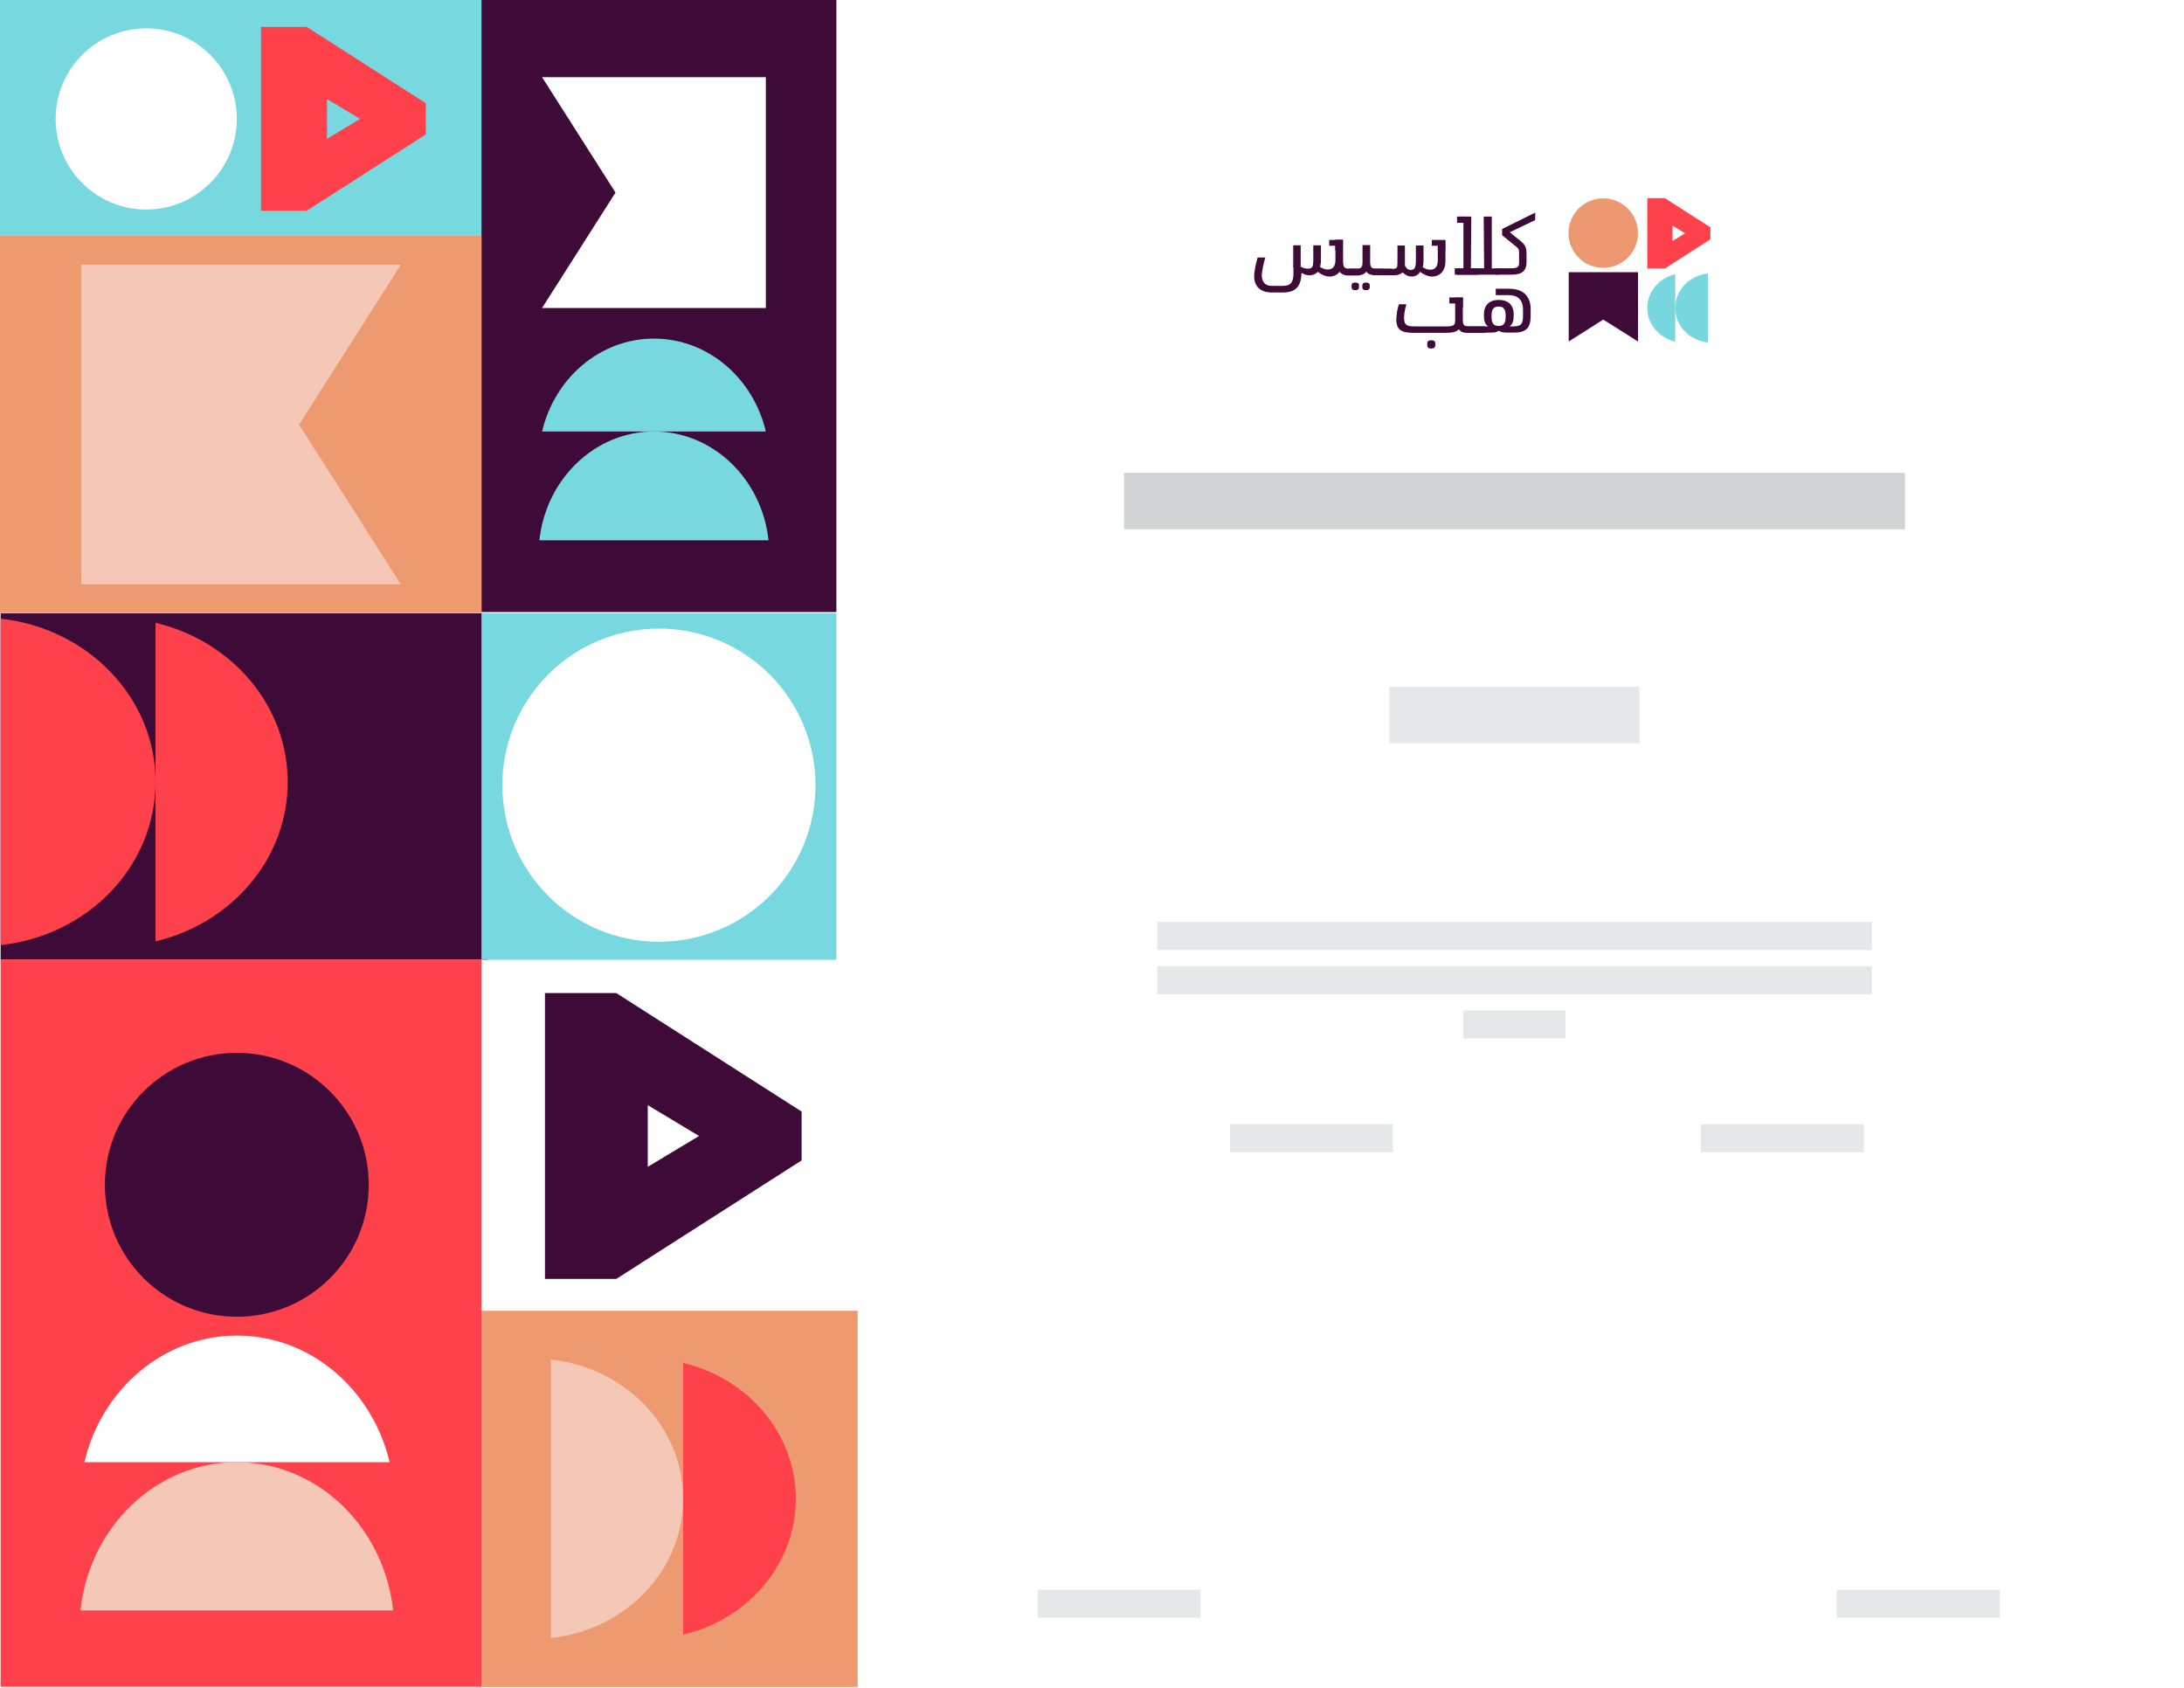 <?xml version="1.0" encoding="UTF-8"?><svg id="Layer_1" data-name="Layer 1" xmlns="http://www.w3.org/2000/svg" viewBox="0 0 105.6 81.6"><defs><style>.cls-1 {
        fill: none;
      }

      .cls-2 {
        fill: #77d8e0;
      }

      .cls-3 {
        fill: #d1d3d4;
      }

      .cls-4 {
        fill: #f5c7b6;
      }

      .cls-5 {
        fill: #3e0a37;
      }

      .cls-6 {
        fill: #77d6de;
      }

      .cls-7 {
        fill: #ee9a71;
      }

      .cls-8 {
        fill: #fff;
      }

      .cls-9 {
        fill: #ec9871;
      }

      .cls-10 {
        fill: #ff414c;
      }

      .cls-11 {
        fill: #e6e7e8;
      }</style></defs><rect class="cls-8" width="105.6" height="81.6"/><rect class="cls-1" width="105.6" height="81.6"/><rect class="cls-5" x=".03" y="29.65" width="23.56" height="16.75"/><rect class="cls-7" x="23.28" y="63.37" width="18.19" height="18.19"/><rect class="cls-10" x=".03" y="46.39" width="23.25" height="35.16"/><path class="cls-10" d="M7.52,45.51c3.67-.87,6.39-3.98,6.39-7.7s-2.72-6.83-6.39-7.7v15.4Z"/><path class="cls-10" d="M.03,45.69c4.22-.45,7.49-3.81,7.49-7.89S4.24,30.37.03,29.91v15.78Z"/><rect class="cls-2" x="23.28" y="29.65" width="17.16" height="16.75"/><circle class="cls-8" cx="31.86" cy="37.96" r="7.57"/><rect class="cls-2" width="23.28" height="11.4"/><path class="cls-5" d="M38.76,56.1v-2.36l-8.96-5.73h-3.45v13.82h3.45l8.96-5.73ZM31.32,53.43l2.48,1.49-2.48,1.49v-2.98Z"/><rect class="cls-5" x="23.28" width="17.16" height="29.59"/><g><path class="cls-10" d="M33.03,65.89c3.13.74,5.45,3.4,5.45,6.57s-2.32,5.83-5.45,6.57v-13.14Z"/><path class="cls-4" d="M26.64,65.73c3.6.39,6.39,3.25,6.39,6.73s-2.8,6.35-6.39,6.73v-13.47Z"/></g><rect class="cls-7" y="11.4" width="23.28" height="18.24"/><polygon class="cls-4" points="3.93 28.25 3.93 12.8 19.38 12.8 14.46 20.53 19.38 28.25 3.93 28.25"/><circle class="cls-8" cx="7.07" cy="5.75" r="4.38"/><g><g><path class="cls-8" d="M4.08,70.69c.83-3.52,3.82-6.12,7.38-6.12,3.56,0,6.54,2.6,7.38,6.12H4.08Z"/><path class="cls-4" d="M3.89,77.86c.43-4.04,3.65-7.17,7.56-7.17,3.91,0,7.12,3.14,7.56,7.17H3.89Z"/></g><circle class="cls-5" cx="11.45" cy="57.28" r="6.38"/></g><path class="cls-10" d="M20.59,6.51v-1.52l-5.76-3.69h-2.21v8.89h2.21l5.76-3.69ZM15.81,4.79l1.6.96-1.6.96v-1.92Z"/><g><polygon class="cls-8" points="37.03 3.73 37.03 14.89 26.21 14.89 29.76 9.31 26.21 3.73 37.03 3.73"/><g><path class="cls-2" d="M37.03,20.86c-.61-2.58-2.8-4.49-5.41-4.49s-4.8,1.91-5.41,4.49h10.81Z"/><path class="cls-2" d="M37.16,26.12c-.32-2.96-2.68-5.26-5.54-5.26s-5.22,2.3-5.54,5.26h11.08Z"/></g></g><rect class="cls-3" x="54.35" y="22.86" width="37.76" height="2.73"/><rect class="cls-11" x="67.18" y="33.2" width="12.09" height="2.73"/><rect class="cls-11" x="55.95" y="44.57" width="34.56" height="1.36"/><rect class="cls-11" x="55.95" y="46.71" width="34.56" height="1.36"/><rect class="cls-11" x="70.75" y="48.85" width="4.95" height="1.36"/><rect class="cls-11" x="82.24" y="54.35" width="7.88" height="1.36"/><rect class="cls-11" x="88.81" y="76.85" width="7.88" height="1.36"/><rect class="cls-11" x="50.17" y="76.85" width="7.88" height="1.36"/><rect class="cls-11" x="59.47" y="54.35" width="7.88" height="1.36"/><g><g><g><polygon class="cls-5" points="75.85 13.16 79.2 13.16 79.2 16.51 77.52 15.45 75.85 16.51 75.85 13.16"/><circle class="cls-9" cx="77.52" cy="11.27" r="1.68"/></g><path class="cls-10" d="M82.7,11.57v-.58l-2.2-1.41h-.85v3.4h.85l2.2-1.41ZM80.87,10.91l.61.37-.61.37v-.73Z"/><path class="cls-6" d="M81,13.26c-.78.18-1.35.84-1.35,1.63s.57,1.44,1.35,1.63v-3.25Z"/><path class="cls-6" d="M82.58,13.22c-.89.1-1.58.8-1.58,1.67s.69,1.57,1.58,1.67v-3.33Z"/></g><g><g><path class="cls-5" d="M65.66,12.99h-.43c-.24,0-.29-.08-.29-.41v-.99h-.37v.98c0,.31-.13.46-.37.46-.11,0-.24-.04-.37-.12.02-.09.04-.21.04-.33v-.72h-.37v.73c0,.33-.06.4-.27.4-.08,0-.2-.02-.33-.09,0,0,0,0,0,0l-.36-.05v.38c0,.41-.13.59-.5.59h-.57c-.28,0-.46-.18-.46-.5,0-.22.12-.71.17-.87h-.37c-.1.33-.17.7-.17.9,0,.52.33.79.85.79h.53c.62,0,.89-.27.91-.95.12.08.26.12.39.12.16,0,.3-.06.4-.17.12.11.36.23.57.23.2,0,.37-.08.48-.23.08.11.24.18.42.18h.48c.1,0,.16-.04.16-.15v-.03c0-.11-.05-.14-.16-.14Z"/><path class="cls-5" d="M65.14,13.16v-.03c0-.11.05-.14.16-.14h.29c.23,0,.29-.07.29-.32v-.82h.37v.82c0,.25.06.32.29.32h.29c.1,0,.16.04.16.14v.03c0,.11-.05.14-.16.14h-.37c-.2,0-.32-.06-.4-.17-.08.12-.19.17-.39.17h-.37c-.1,0-.16-.04-.16-.14ZM65.35,13.8c0-.1.06-.14.18-.14s.18.04.18.14v.08c0,.1-.07.15-.18.15s-.18-.05-.18-.15v-.08ZM65.87,13.8c0-.1.06-.14.17-.14.12,0,.19.04.19.14v.08c0,.1-.07.15-.19.15-.11,0-.17-.05-.17-.15v-.08Z"/><path class="cls-5" d="M66.31,13.16v-.03c0-.11.05-.14.16-.14h.78c.1,0,.16.04.16.14v.03c0,.11-.05.14-.16.14h-.78c-.1,0-.16-.04-.16-.14Z"/><path class="cls-5" d="M69.52,11.6v.98c0,.31-.13.46-.36.46-.11,0-.25-.04-.37-.12.03-.09.04-.21.04-.33v-.72h-.37v.73c0,.33-.06.45-.25.45-.14,0-.24-.09-.3-.27h-.34c0,.16-.04.22-.26.22h-.43c-.1,0-.16.04-.16.14v.03c0,.11.05.14.16.14h.53c.18,0,.32-.06.41-.14.11.1.24.2.45.2.16,0,.32-.09.4-.23.12.11.36.23.57.23.39,0,.65-.28.65-.74v-1.01h-.37Z"/><path class="cls-5" d="M67.52,15.39c0-.18.05-.49.12-.68h.36c-.08.29-.11.49-.11.65,0,.33.1.42.49.42h1.57c.36,0,.41-.08.41-.3v-1.09h.37v1.07c0,.25.06.32.29.32h.29c.1,0,.16.04.16.14v.03c0,.11-.05.14-.16.14h-.39c-.2,0-.3-.06-.38-.17-.12.12-.29.17-.6.17h-1.61c-.62,0-.82-.17-.82-.7ZM69.01,16.61c0-.11.07-.16.19-.16s.2.04.2.16v.08c0,.1-.07.16-.2.16s-.19-.06-.19-.16v-.08Z"/><path class="cls-5" d="M70.8,15.95v-.03c0-.11.05-.14.16-.14h.78c.1,0,.16.04.16.14v.03c0,.11-.05.14-.16.14h-.78c-.1,0-.16-.04-.16-.14Z"/><path class="cls-5" d="M71.23,15.95v-.03c0-.11.05-.14.16-.14h.56c-.15-.1-.2-.3-.2-.5v-.07c0-.45.25-.71.72-.71s.72.26.72.71v.07c0,.2-.05.4-.2.5h.16c.39,0,.49-.1.49-.53v-.29c0-.4-.19-.69-.69-.69h-.63v-.31h.65c.72,0,1.04.4,1.04.99v.3c0,.6-.2.83-.82.83h-.33c-.2,0-.3-.03-.39-.09-.1.07-.2.09-.4.09h-.68c-.1,0-.16-.04-.16-.14ZM72.46,15.76c.24,0,.34-.13.34-.43v-.08c0-.3-.1-.43-.34-.43s-.34.13-.34.43v.08c0,.3.1.43.34.43Z"/><polygon class="cls-5" points="72.44 12.98 72.44 13.28 70.34 13.28 70.34 12.97 71.76 12.97 71.74 10.47 72.13 10.47 72.13 12.98 72.44 12.98"/><polygon class="cls-5" points="70.45 10.77 70.45 10.47 71.14 10.47 71.12 12.97 71.46 12.97 71.46 13.28 70.45 13.28 70.45 12.98 70.76 12.98 70.76 10.77 70.45 10.77"/><path class="cls-5" d="M74.23,10.28l-1.6.79v.3l.7.57c.12.1.12.14.12.3v.48c0,.17-.08.25-.36.25h-.72s-.02,0-.03,0c-.07,0-.11.05-.11.14v.03c0,.1.05.14.15.14h.72c.51,0,.71-.21.71-.6v-.41c0-.26-.03-.41-.29-.62l-.52-.42,1.23-.59v-.36Z"/></g><polygon class="cls-5" points="69.52 12.1 69.88 12.1 69.88 11.6 69.23 11.6 69.23 11.88 69.52 11.88 69.52 12.1"/><polygon class="cls-5" points="64.56 12.1 64.92 12.1 64.92 11.6 64.27 11.6 64.27 11.88 64.56 11.88 64.56 12.1"/><polygon class="cls-5" points="70.37 14.89 70.73 14.89 70.74 14.38 70.08 14.38 70.08 14.67 70.37 14.67 70.37 14.89"/><rect class="cls-5" x="67.57" y="11.87" width=".36" height=".97"/><rect class="cls-5" x="62.53" y="11.86" width=".36" height="1.05"/></g></g></svg>